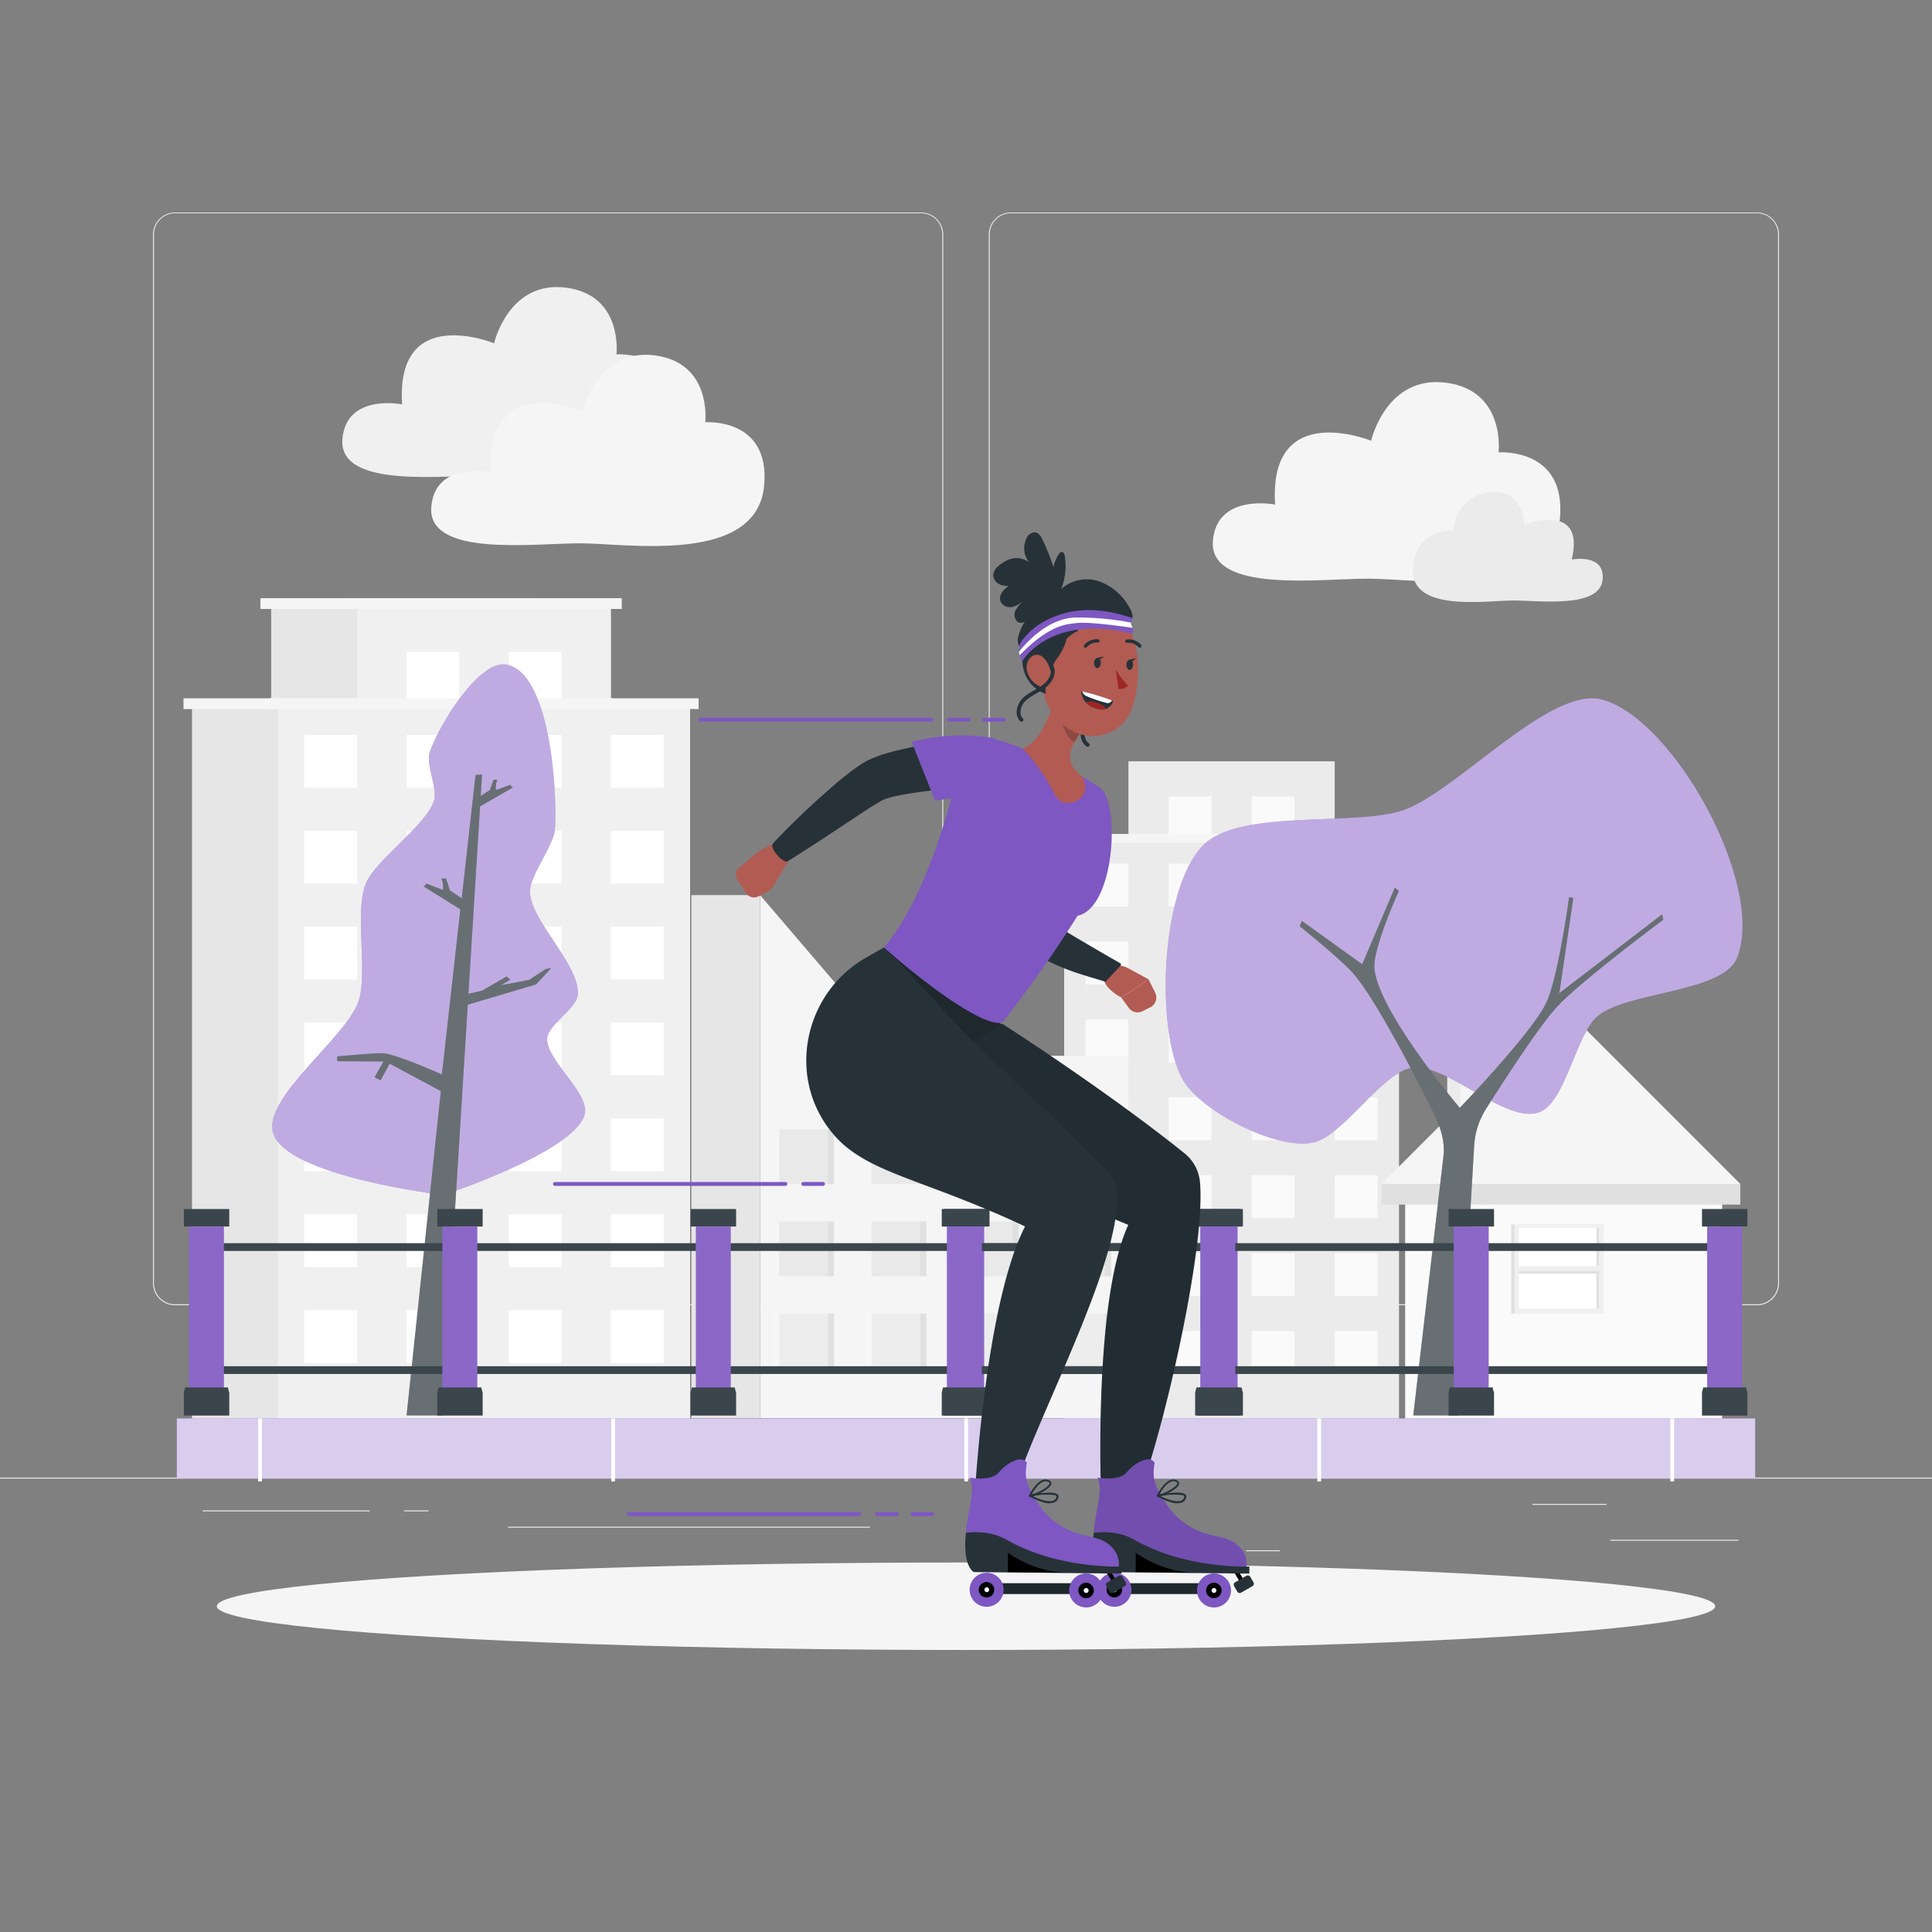 <svg xmlns="http://www.w3.org/2000/svg" viewBox="0 0 500 500"><rect x="0" y="0" width="500" height="500" fill="#808080" stroke="none"/><g id="freepik--background-complete--inject-465"><rect x="416.78" y="398.49" width="33.12" height="0.25" style="fill:#ebebeb"></rect><rect x="322.53" y="401.21" width="8.69" height="0.25" style="fill:#ebebeb"></rect><rect x="396.59" y="389.21" width="19.19" height="0.25" style="fill:#ebebeb"></rect><rect x="52.46" y="390.89" width="43.19" height="0.25" style="fill:#ebebeb"></rect><rect x="104.56" y="390.89" width="6.33" height="0.25" style="fill:#ebebeb"></rect><rect x="131.47" y="395.11" width="93.68" height="0.25" style="fill:#ebebeb"></rect><path d="M238.4,337.8H45.3a5.71,5.71,0,0,1-5.71-5.71V60.66A5.71,5.71,0,0,1,45.3,55H238.4a5.71,5.71,0,0,1,5.71,5.71V332.09A5.71,5.71,0,0,1,238.4,337.8ZM45.3,55.2a5.47,5.47,0,0,0-5.46,5.46V332.09a5.47,5.47,0,0,0,5.46,5.46H238.4a5.47,5.47,0,0,0,5.46-5.46V60.66a5.47,5.47,0,0,0-5.46-5.46Z" style="fill:#ebebeb"></path><path d="M454.7,337.8H261.6a5.71,5.71,0,0,1-5.71-5.71V60.66A5.71,5.71,0,0,1,261.6,55H454.7a5.71,5.71,0,0,1,5.71,5.71V332.09A5.71,5.71,0,0,1,454.7,337.8ZM261.6,55.2a5.47,5.47,0,0,0-5.46,5.46V332.09a5.47,5.47,0,0,0,5.46,5.46H454.7a5.47,5.47,0,0,0,5.46-5.46V60.66a5.47,5.47,0,0,0-5.46-5.46Z" style="fill:#ebebeb"></path><rect y="382.4" width="500" height="0.25" style="fill:#ebebeb"></rect><rect x="275.4" y="217.97" width="86.66" height="149.85" style="fill:#ebebeb"></rect><polygon points="345.42 197.03 345.42 217.97 338.58 217.97 298.87 217.97 292.04 217.97 292.04 197.03 345.42 197.03" style="fill:#ebebeb"></polygon><rect x="345.41" y="223.51" width="11.09" height="11.09" transform="translate(701.92 458.12) rotate(180)" style="fill:#fafafa"></rect><rect x="323.92" y="223.51" width="11.09" height="11.09" transform="translate(658.94 458.12) rotate(180)" style="fill:#fafafa"></rect><rect x="302.43" y="223.51" width="11.09" height="11.09" transform="translate(615.96 458.12) rotate(180)" style="fill:#fafafa"></rect><rect x="280.94" y="223.51" width="11.09" height="11.09" transform="translate(572.98 458.12) rotate(180)" style="fill:#fafafa"></rect><rect x="345.41" y="243.67" width="11.09" height="11.09" transform="translate(701.92 498.44) rotate(180)" style="fill:#fafafa"></rect><rect x="323.92" y="243.67" width="11.09" height="11.09" transform="translate(658.94 498.44) rotate(180)" style="fill:#fafafa"></rect><rect x="302.43" y="243.67" width="11.09" height="11.09" transform="translate(615.96 498.44) rotate(180)" style="fill:#fafafa"></rect><rect x="280.94" y="243.67" width="11.09" height="11.09" transform="translate(572.98 498.44) rotate(180)" style="fill:#fafafa"></rect><rect x="345.41" y="263.83" width="11.09" height="11.09" transform="translate(701.92 538.76) rotate(180)" style="fill:#fafafa"></rect><rect x="323.92" y="263.83" width="11.09" height="11.09" transform="translate(658.94 538.76) rotate(180)" style="fill:#fafafa"></rect><rect x="302.43" y="263.83" width="11.09" height="11.09" transform="translate(615.96 538.76) rotate(180)" style="fill:#fafafa"></rect><rect x="323.92" y="206.09" width="11.09" height="11.09" transform="translate(658.94 423.28) rotate(180)" style="fill:#fafafa"></rect><rect x="302.43" y="206.09" width="11.09" height="11.09" transform="translate(615.96 423.28) rotate(180)" style="fill:#fafafa"></rect><rect x="280.94" y="263.83" width="11.09" height="11.09" transform="translate(572.98 538.76) rotate(180)" style="fill:#fafafa"></rect><rect x="345.41" y="283.99" width="11.09" height="11.09" transform="translate(701.92 579.08) rotate(180)" style="fill:#fafafa"></rect><rect x="323.92" y="283.99" width="11.09" height="11.09" transform="translate(658.94 579.08) rotate(180)" style="fill:#fafafa"></rect><rect x="302.43" y="283.99" width="11.09" height="11.09" transform="translate(615.96 579.08) rotate(180)" style="fill:#fafafa"></rect><rect x="280.94" y="283.99" width="11.09" height="11.09" transform="translate(572.98 579.08) rotate(180)" style="fill:#fafafa"></rect><rect x="345.41" y="304.15" width="11.09" height="11.09" transform="translate(701.92 619.39) rotate(180)" style="fill:#fafafa"></rect><rect x="323.92" y="304.15" width="11.09" height="11.09" transform="translate(658.94 619.39) rotate(180)" style="fill:#fafafa"></rect><rect x="302.43" y="304.15" width="11.09" height="11.09" transform="translate(615.96 619.39) rotate(180)" style="fill:#fafafa"></rect><rect x="280.94" y="304.15" width="11.09" height="11.09" transform="translate(572.98 619.39) rotate(180)" style="fill:#fafafa"></rect><rect x="345.41" y="324.31" width="11.09" height="11.09" transform="translate(701.92 659.71) rotate(180)" style="fill:#fafafa"></rect><rect x="323.92" y="324.31" width="11.09" height="11.09" transform="translate(658.94 659.71) rotate(180)" style="fill:#fafafa"></rect><rect x="302.43" y="324.31" width="11.09" height="11.09" transform="translate(615.96 659.71) rotate(180)" style="fill:#fafafa"></rect><rect x="280.94" y="324.31" width="11.09" height="11.09" transform="translate(572.98 659.71) rotate(180)" style="fill:#fafafa"></rect><rect x="345.41" y="344.47" width="11.09" height="11.09" transform="translate(701.92 700.03) rotate(180)" style="fill:#fafafa"></rect><rect x="323.92" y="344.47" width="11.09" height="11.09" transform="translate(658.94 700.03) rotate(180)" style="fill:#fafafa"></rect><rect x="302.43" y="344.47" width="11.09" height="11.09" transform="translate(615.96 700.03) rotate(180)" style="fill:#fafafa"></rect><rect x="280.94" y="344.47" width="11.09" height="11.09" transform="translate(572.98 700.03) rotate(180)" style="fill:#fafafa"></rect><polyline points="273.61 218.08 273.61 215.82 363.85 215.82 363.85 218.08" style="fill:#f5f5f5"></polyline><rect x="49.69" y="183.37" width="106.67" height="184.44" style="fill:#e6e6e6"></rect><polygon points="135.88 157.59 135.88 183.37 127.47 183.37 78.59 183.37 70.18 183.37 70.18 157.59 135.88 157.59" style="fill:#e6e6e6"></polygon><rect x="47.49" y="180.72" width="111.07" height="2.79" style="fill:#f5f5f5"></rect><rect x="67.39" y="154.81" width="71.28" height="2.79" style="fill:#f5f5f5"></rect><rect x="71.93" y="183.37" width="106.67" height="184.44" style="fill:#f0f0f0"></rect><polygon points="158.12 157.59 158.12 183.37 149.71 183.37 100.83 183.37 92.42 183.37 92.42 157.59 158.12 157.59" style="fill:#f0f0f0"></polygon><rect x="158.12" y="190.2" width="13.66" height="13.66" transform="translate(329.89 394.05) rotate(180)" style="fill:#fff"></rect><rect x="131.67" y="190.2" width="13.66" height="13.66" transform="translate(276.99 394.05) rotate(180)" style="fill:#fff"></rect><rect x="105.21" y="190.2" width="13.66" height="13.66" transform="translate(224.08 394.05) rotate(180)" style="fill:#fff"></rect><rect x="78.76" y="190.2" width="13.66" height="13.66" transform="translate(171.18 394.05) rotate(180)" style="fill:#fff"></rect><rect x="158.12" y="215.01" width="13.66" height="13.66" transform="translate(329.89 443.68) rotate(180)" style="fill:#fff"></rect><rect x="131.67" y="215.01" width="13.66" height="13.66" transform="translate(276.99 443.68) rotate(180)" style="fill:#fff"></rect><rect x="105.21" y="215.01" width="13.66" height="13.66" transform="translate(224.08 443.68) rotate(180)" style="fill:#fff"></rect><rect x="78.76" y="215.01" width="13.66" height="13.66" transform="translate(171.18 443.68) rotate(180)" style="fill:#fff"></rect><rect x="158.12" y="239.82" width="13.66" height="13.66" transform="translate(329.89 493.3) rotate(180)" style="fill:#fff"></rect><rect x="131.67" y="239.82" width="13.66" height="13.66" transform="translate(276.99 493.3) rotate(180)" style="fill:#fff"></rect><rect x="105.21" y="239.82" width="13.66" height="13.66" transform="translate(224.08 493.3) rotate(180)" style="fill:#fff"></rect><rect x="131.67" y="168.75" width="13.66" height="13.66" transform="translate(276.99 351.16) rotate(180)" style="fill:#fff"></rect><rect x="105.21" y="168.75" width="13.66" height="13.66" transform="translate(224.08 351.16) rotate(180)" style="fill:#fff"></rect><rect x="78.76" y="239.82" width="13.66" height="13.66" transform="translate(171.18 493.3) rotate(180)" style="fill:#fff"></rect><rect x="158.12" y="264.64" width="13.66" height="13.66" transform="translate(329.89 542.93) rotate(180)" style="fill:#fff"></rect><rect x="131.67" y="264.64" width="13.66" height="13.66" transform="translate(276.99 542.93) rotate(180)" style="fill:#fff"></rect><rect x="105.21" y="264.64" width="13.66" height="13.66" transform="translate(224.08 542.93) rotate(180)" style="fill:#fff"></rect><rect x="78.76" y="264.64" width="13.66" height="13.66" transform="translate(171.18 542.93) rotate(180)" style="fill:#fff"></rect><rect x="158.12" y="289.45" width="13.66" height="13.66" transform="translate(329.89 592.56) rotate(180)" style="fill:#fff"></rect><rect x="131.67" y="289.45" width="13.66" height="13.66" transform="translate(276.99 592.56) rotate(180)" style="fill:#fff"></rect><rect x="105.21" y="289.45" width="13.66" height="13.66" transform="translate(224.08 592.56) rotate(180)" style="fill:#fff"></rect><rect x="78.76" y="289.45" width="13.66" height="13.66" transform="translate(171.18 592.56) rotate(180)" style="fill:#fff"></rect><rect x="158.12" y="314.26" width="13.66" height="13.66" transform="translate(329.89 642.18) rotate(180)" style="fill:#fff"></rect><rect x="131.67" y="314.26" width="13.66" height="13.66" transform="translate(276.99 642.18) rotate(180)" style="fill:#fff"></rect><rect x="105.21" y="314.26" width="13.66" height="13.66" transform="translate(224.08 642.18) rotate(180)" style="fill:#fff"></rect><rect x="78.76" y="314.26" width="13.66" height="13.66" transform="translate(171.18 642.18) rotate(180)" style="fill:#fff"></rect><rect x="158.12" y="339.08" width="13.66" height="13.66" transform="translate(329.89 691.81) rotate(180)" style="fill:#fff"></rect><rect x="131.67" y="339.08" width="13.66" height="13.66" transform="translate(276.99 691.81) rotate(180)" style="fill:#fff"></rect><rect x="105.21" y="339.08" width="13.66" height="13.66" transform="translate(224.08 691.81) rotate(180)" style="fill:#fff"></rect><rect x="78.76" y="339.08" width="13.66" height="13.66" transform="translate(171.18 691.81) rotate(180)" style="fill:#fff"></rect><rect x="69.73" y="180.72" width="111.07" height="2.79" style="fill:#f5f5f5"></rect><rect x="89.63" y="154.81" width="71.28" height="2.79" style="fill:#f5f5f5"></rect><polygon points="232.28 273.24 292 273.24 292 367.02 196.71 367.02 196.71 273.24 196.71 231.66 232.28 273.24" style="fill:#f5f5f5"></polygon><rect x="178.92" y="231.65" width="17.78" height="135.37" style="fill:#e6e6e6"></rect><rect x="273.37" y="292.25" width="14.18" height="14.18" style="fill:#e0e0e0"></rect><rect x="273.37" y="292.25" width="12.6" height="14.18" style="fill:#fff;isolation:isolate;opacity:0.3"></rect><rect x="273.37" y="316.11" width="14.18" height="14.18" style="fill:#e0e0e0"></rect><rect x="273.37" y="316.11" width="12.6" height="14.18" style="fill:#fff;isolation:isolate;opacity:0.3"></rect><rect x="273.37" y="339.97" width="14.18" height="14.18" style="fill:#e0e0e0"></rect><rect x="273.37" y="339.97" width="12.6" height="14.18" style="fill:#fff;isolation:isolate;opacity:0.3"></rect><rect x="271.79" y="339.97" width="14.18" height="14.18" style="fill:#fff;isolation:isolate;opacity:0.2"></rect><rect x="249.46" y="292.25" width="14.18" height="14.18" style="fill:#e0e0e0"></rect><rect x="249.46" y="292.25" width="12.6" height="14.18" style="fill:#fff;isolation:isolate;opacity:0.3"></rect><rect x="249.46" y="316.11" width="14.18" height="14.18" style="fill:#e0e0e0"></rect><rect x="249.46" y="316.11" width="12.6" height="14.18" style="fill:#fff;isolation:isolate;opacity:0.3"></rect><rect x="249.46" y="339.97" width="14.18" height="14.18" style="fill:#e0e0e0"></rect><rect x="249.46" y="339.97" width="12.6" height="14.18" style="fill:#fff;isolation:isolate;opacity:0.3"></rect><rect x="247.89" y="339.97" width="14.18" height="14.18" style="fill:#fff;isolation:isolate;opacity:0.2"></rect><rect x="225.56" y="292.25" width="14.18" height="14.18" style="fill:#e0e0e0"></rect><rect x="225.56" y="292.25" width="12.6" height="14.18" style="fill:#fff;isolation:isolate;opacity:0.3"></rect><rect x="225.56" y="316.11" width="14.18" height="14.18" style="fill:#e0e0e0"></rect><rect x="225.56" y="316.11" width="12.6" height="14.18" style="fill:#fff;isolation:isolate;opacity:0.3"></rect><rect x="225.56" y="339.97" width="14.18" height="14.18" style="fill:#e0e0e0"></rect><rect x="225.56" y="339.97" width="12.6" height="14.18" style="fill:#fff;isolation:isolate;opacity:0.3"></rect><rect x="223.98" y="339.97" width="14.18" height="14.18" style="fill:#fff;isolation:isolate;opacity:0.2"></rect><rect x="201.65" y="292.25" width="14.18" height="14.18" style="fill:#e0e0e0"></rect><rect x="201.65" y="292.25" width="12.6" height="14.18" style="fill:#fff;isolation:isolate;opacity:0.3"></rect><rect x="201.65" y="316.11" width="14.18" height="14.18" style="fill:#e0e0e0"></rect><rect x="201.65" y="316.11" width="12.6" height="14.18" style="fill:#fff;isolation:isolate;opacity:0.3"></rect><rect x="201.65" y="339.97" width="14.18" height="14.18" style="fill:#e0e0e0"></rect><rect x="201.65" y="339.97" width="12.6" height="14.18" style="fill:#fff;isolation:isolate;opacity:0.3"></rect><rect x="200.08" y="339.97" width="14.18" height="14.18" style="fill:#fff;isolation:isolate;opacity:0.2"></rect><rect x="374.54" y="272.38" width="12.1" height="22.46" transform="translate(761.18 567.22) rotate(180)" style="fill:#ebebeb"></rect><rect x="377.91" y="272.38" width="12.1" height="22.46" transform="translate(767.93 567.22) rotate(180)" style="fill:#f5f5f5"></rect><rect x="373.55" y="267.49" width="18.05" height="4.89" style="fill:#f5f5f5"></rect><rect x="373.55" y="267.49" width="2.78" height="4.89" style="fill:#ebebeb"></rect><rect x="363.66" y="306.4" width="82.04" height="60.89" transform="translate(809.35 673.69) rotate(180)" style="fill:#fafafa"></rect><polygon points="403.98 259.99 450.39 306.4 357.57 306.4 403.98 259.99" style="fill:#f5f5f5"></polygon><rect x="357.57" y="306.4" width="92.82" height="5.36" transform="translate(807.96 618.15) rotate(180)" style="fill:#e0e0e0"></rect><rect x="391.11" y="316.89" width="23.09" height="23.09" style="fill:#e0e0e0"></rect><rect x="391.96" y="316.89" width="23.09" height="23.09" style="fill:#f0f0f0"></rect><rect x="393.08" y="317.83" width="20.79" height="20.79" style="fill:#fff"></rect><rect x="413.14" y="317.83" width="0.73" height="20.79" style="fill:#e0e0e0"></rect><rect x="402.75" y="319.13" width="0.73" height="20.21" transform="translate(73.89 732.35) rotate(-90)" style="fill:#e0e0e0"></rect><rect x="392.69" y="327.64" width="21.19" height="1.23" style="fill:#f0f0f0"></rect><path d="M127.18,123c12.16,0,45.79,5.63,47.6-15,1.54-17.58-15.25-16.28-15.25-16.28s1.81-15.23-12.86-17.25c-15.06-2.08-18.8,14.37-18.8,14.37s-25.53-10.47-23.8,15.81c0,0-14.41-2.92-15.45,8.92C87.47,126.7,115.4,122.93,127.18,123Z" style="fill:#f0f0f0"></path><path d="M150.17,140.61c12.17,0,45.79,5.63,47.6-15.05,1.54-17.58-15.25-16.28-15.25-16.28S184.34,94.05,169.66,92c-15.06-2.08-18.8,14.37-18.8,14.37s-25.53-10.47-23.8,15.81c0,0-14.41-2.92-15.44,8.92C110.46,144.35,138.39,140.58,150.17,140.61Z" style="fill:#f5f5f5"></path><path d="M354.11,149.76c12.68,0,47.73,5.86,49.61-15.69,1.6-18.32-15.89-17-15.89-17s1.89-15.87-13.41-18c-15.69-2.17-19.58,15-19.58,15S328.23,103.19,330,130.58c0,0-15-3-16.1,9.29C312.73,153.65,341.83,149.72,354.11,149.76Z" style="fill:#f5f5f5"></path><path d="M391.58,155.41c-7,0-27,3.24-25.93-8.68.89-10.13,10.44-9.39,10.44-9.39s.49-8.77,9.15-9.94c8.89-1.2,9.39,8.29,9.39,8.29s15.78-6,12.13,9.11c0,0,8.6-1.68,8,5.14C414.1,157.56,398.38,155.39,391.58,155.41Z" style="fill:#ebebeb"></path></g><g id="freepik--Shadow--inject-465"><ellipse id="freepik--path--inject-465" cx="250" cy="415.69" rx="193.89" ry="11.32" style="fill:#f5f5f5"></ellipse></g><g id="freepik--Plants--inject-465"><path d="M365.2,276.37c9-1.62,24.63,14.84,33.29,11.42,6.66-2.63,9.37-20,14.85-24.73,7.5-6.5,32.54-6.09,36.2-15.15,7.54-18.7-16.47-62.14-35.08-66.89-13.35-3.41-37.36,23.66-51,28.55-12.63,4.54-42.66-.49-52.17,9.28-11,11.29-12.27,47.64-5.28,60.38,4.49,8.2,24.06,18.41,33.75,16.48C347.41,294.2,357.55,277.75,365.2,276.37Z" style="fill:#7E57C2"></path><path d="M365.2,276.37c9-1.62,24.63,14.84,33.29,11.42,6.66-2.63,9.37-20,14.85-24.73,7.5-6.5,32.54-6.09,36.2-15.15,7.54-18.7-16.47-62.14-35.08-66.89-13.35-3.41-37.36,23.66-51,28.55-12.63,4.54-42.66-.49-52.17,9.28-11,11.29-12.27,47.64-5.28,60.38,4.49,8.2,24.06,18.41,33.75,16.48C347.41,294.2,357.55,277.75,365.2,276.37Z" style="fill:#fff;opacity:0.5"></path><path d="M350.44,252.18c-3.16-3.75-14.07-12.47-14.07-12.47l.55-1.37,15.62,11.22L361,229.7l1,.92s-6.69,14.7-6.3,19.88c.83,11.22,22.09,36.21,22.09,36.21h0s18.48-19.2,22.29-27c3.16-6.43,6-27.51,6-27.51l1.09.18-3.62,24.66,26.59-20.39.31,1.37S409,254,403,260.5c-4.64,5-13.76,19.13-18.38,26.42a20,20,0,0,0-3.1,9.52l-4.11,69.86H365.75l7.82-67.17c.52-4.36-1.3-8.68-3.19-12.44C365.61,277.21,356.05,258.8,350.44,252.18Z" style="fill:#263238"></path><path d="M350.44,252.18c-3.16-3.75-14.07-12.47-14.07-12.47l.55-1.37,15.62,11.22L361,229.7l1,.92s-6.69,14.7-6.3,19.88c.83,11.22,22.09,36.21,22.09,36.21h0s18.48-19.2,22.29-27c3.16-6.43,6-27.51,6-27.51l1.09.18-3.62,24.66,26.59-20.39.31,1.37S409,254,403,260.5c-4.64,5-13.76,19.13-18.38,26.42a20,20,0,0,0-3.1,9.52l-4.11,69.86H365.75l7.82-67.17c.52-4.36-1.3-8.68-3.19-12.44C365.61,277.21,356.05,258.8,350.44,252.18Z" style="fill:#fff;opacity:0.3"></path><path d="M114.76,309.27s-40.82-4.79-44.08-16.08C68,284,89.63,268.56,92.8,259.07c2.45-7.34-1.07-23,1.81-30.23,2.55-6.4,15.62-15.11,17.71-21.64,1-3.09-2.16-9.4-1.13-12.48,2.35-7,12.72-23.88,19.74-22.74,11.08,1.79,13.31,31.06,12.71,42.43-.22,4.28-6.54,12.11-6.48,16.37.1,7.62,13.28,19.24,12.34,26.9-.39,3.21-7.5,7.61-7.88,10.82-.67,5.8,11.6,14.64,9.6,20.25C147.76,298.48,114.76,309.27,114.76,309.27Z" style="fill:#7E57C2"></path><path d="M114.76,309.27s-40.82-4.79-44.08-16.08C68,284,89.63,268.56,92.8,259.07c2.45-7.34-1.07-23,1.81-30.23,2.55-6.4,15.62-15.11,17.71-21.64,1-3.09-2.16-9.4-1.13-12.48,2.35-7,12.72-23.88,19.74-22.74,11.08,1.79,13.31,31.06,12.71,42.43-.22,4.28-6.54,12.11-6.48,16.37.1,7.62,13.28,19.24,12.34,26.9-.39,3.21-7.5,7.61-7.88,10.82-.67,5.8,11.6,14.64,9.6,20.25C147.76,298.48,114.76,309.27,114.76,309.27Z" style="fill:#fff;opacity:0.5"></path><path d="M142.64,250.53l-1.41.27-4.31,2.81L129.6,255l2.46-1.47-.95-.81-6.36,3.67-3.53.81.58-9.26.08-1.31,2.36-37.95,8.59-4.94c-.44,0-.54-.22-.67-.64-1.31.5-2.53.87-3.84,1.37a5,5,0,0,1,.41-2.62c-.4,0-.61-.08-1-.06-.3.85-.63,1.82-.93,2.66L124.4,206l.35-5.52-1.68.1L119.5,232.5l-3.09-2.1c-.31-1-.65-2.09-1-3.06-.45,0-.71.07-1.16,0a5.61,5.61,0,0,1,.37,3c-1.47-.62-2.85-1.09-4.32-1.71-.17.48-.29.73-.79.7q4.82,3,9.64,6l-4.78,42.75s-12.35-5.51-15.48-5.51c-2.59,0-11.62.83-11.62.83l0,1.23,12,.07-2.32,4.08,1.54.81,2.35-4.33,13.26,7.12-8.88,83.93h9.22L121.05,260l17.68-5.24Z" style="fill:#263238"></path><path d="M142.64,250.53l-1.41.27-4.31,2.81L129.6,255l2.46-1.47-.95-.81-6.36,3.67-3.53.81.58-9.26.08-1.31,2.36-37.95,8.59-4.94c-.44,0-.54-.22-.67-.64-1.31.5-2.53.87-3.84,1.37a5,5,0,0,1,.41-2.62c-.4,0-.61-.08-1-.06-.3.85-.63,1.82-.93,2.66L124.4,206l.35-5.52-1.68.1L119.5,232.5l-3.09-2.1c-.31-1-.65-2.09-1-3.06-.45,0-.71.07-1.16,0a5.61,5.61,0,0,1,.37,3c-1.47-.62-2.85-1.09-4.32-1.71-.17.48-.29.73-.79.7q4.82,3,9.64,6l-4.78,42.75s-12.35-5.51-15.48-5.51c-2.59,0-11.62.83-11.62.83l0,1.23,12,.07-2.32,4.08,1.54.81,2.35-4.33,13.26,7.12-8.88,83.93h9.22L121.05,260l17.68-5.24Z" style="fill:#fff;opacity:0.3"></path></g><g id="freepik--Sidewalk--inject-465"><rect x="45.76" y="367.09" width="408.48" height="15.56" style="fill:#7E57C2"></rect><g style="opacity:0.7"><rect x="45.76" y="367.09" width="408.48" height="15.56" style="fill:#fff"></rect></g><rect x="66.82" y="367.09" width="0.97" height="16.31" style="fill:#fff"></rect><rect x="158.19" y="367.09" width="0.97" height="16.31" style="fill:#fff"></rect><rect x="249.56" y="367.09" width="0.97" height="16.31" style="fill:#fff"></rect><rect x="340.92" y="367.09" width="0.97" height="16.31" style="fill:#fff"></rect><rect x="432.29" y="367.09" width="0.97" height="16.31" style="fill:#fff"></rect><rect x="53.03" y="321.74" width="263.29" height="2" style="fill:#263238"></rect><rect x="53.03" y="321.74" width="263.29" height="2" style="fill:#fff;opacity:0.1"></rect><rect x="53.03" y="353.58" width="263.29" height="2" style="fill:#263238"></rect><rect x="53.03" y="353.58" width="263.29" height="2" style="fill:#fff;opacity:0.1"></rect><rect x="309.91" y="312.9" width="11.75" height="4.52" style="fill:#263238"></rect><rect x="311.24" y="317.42" width="9.04" height="45.19" style="fill:#7E57C2"></rect><rect x="309.91" y="360.39" width="11.75" height="5.95" style="fill:#263238"></rect><polygon points="321.64 360.43 309.9 360.43 310.24 359.06 321.3 359.06 321.64 360.43" style="fill:#263238"></polygon><polygon points="321.66 317.42 321.66 312.9 309.91 312.9 309.91 317.42 311.25 317.42 311.25 359.06 310.24 359.06 309.9 360.43 309.91 360.43 309.91 366.34 321.66 366.34 321.66 360.39 321.63 360.39 321.3 359.06 320.28 359.06 320.28 317.42 321.66 317.42" style="fill:#fff;opacity:0.1"></polygon><rect x="244.33" y="312.9" width="11.75" height="4.52" style="fill:#263238"></rect><rect x="245.66" y="317.42" width="9.04" height="45.19" style="fill:#7E57C2"></rect><rect x="244.33" y="360.39" width="11.75" height="5.95" style="fill:#263238"></rect><polygon points="256.05 360.43 244.32 360.43 244.65 359.06 255.72 359.06 256.05 360.43" style="fill:#263238"></polygon><polygon points="256.08 317.42 256.08 312.9 244.33 312.9 244.33 317.42 245.66 317.42 245.66 359.06 244.65 359.06 244.32 360.43 244.33 360.43 244.33 366.34 256.08 366.34 256.08 360.39 256.04 360.39 255.72 359.06 254.7 359.06 254.7 317.42 256.08 317.42" style="fill:#fff;opacity:0.1"></polygon><rect x="178.75" y="312.9" width="11.75" height="4.52" style="fill:#263238"></rect><rect x="180.08" y="317.42" width="9.04" height="45.19" style="fill:#7E57C2"></rect><rect x="178.75" y="360.39" width="11.75" height="5.95" style="fill:#263238"></rect><polygon points="190.47 360.43 178.73 360.43 179.07 359.06 190.13 359.06 190.47 360.43" style="fill:#263238"></polygon><polygon points="190.5 317.42 190.5 312.9 178.75 312.9 178.75 317.42 180.08 317.42 180.08 359.06 179.07 359.06 178.73 360.43 178.75 360.43 178.75 366.34 190.5 366.34 190.5 360.39 190.46 360.39 190.13 359.06 189.11 359.06 189.11 317.42 190.5 317.42" style="fill:#fff;opacity:0.1"></polygon><rect x="113.16" y="312.9" width="11.75" height="4.52" style="fill:#263238"></rect><rect x="114.49" y="317.42" width="9.04" height="45.19" style="fill:#7E57C2"></rect><rect x="113.16" y="360.39" width="11.75" height="5.95" style="fill:#263238"></rect><polygon points="124.89 360.43 113.15 360.43 113.49 359.06 124.55 359.06 124.89 360.43" style="fill:#263238"></polygon><polygon points="124.91 317.42 124.91 312.9 113.16 312.9 113.16 317.42 114.49 317.42 114.49 359.06 113.49 359.06 113.15 360.43 113.16 360.43 113.16 366.34 124.91 366.34 124.91 360.39 124.88 360.39 124.55 359.06 123.53 359.06 123.53 317.42 124.91 317.42" style="fill:#fff;opacity:0.1"></polygon><rect x="47.58" y="312.9" width="11.75" height="4.52" style="fill:#263238"></rect><rect x="48.91" y="317.42" width="9.04" height="45.19" style="fill:#7E57C2"></rect><rect x="47.58" y="360.39" width="11.75" height="5.95" style="fill:#263238"></rect><polygon points="59.3 360.43 47.56 360.43 47.9 359.06 58.97 359.06 59.3 360.43" style="fill:#263238"></polygon><polygon points="59.33 317.42 59.33 312.9 47.58 312.9 47.58 317.42 48.91 317.42 48.91 359.06 47.9 359.06 47.56 360.43 47.58 360.43 47.58 366.34 59.33 366.34 59.33 360.39 59.29 360.39 58.97 359.06 57.95 359.06 57.95 317.42 59.33 317.42" style="fill:#fff;opacity:0.1"></polygon><rect x="249.18" y="321.74" width="200.72" height="2" style="fill:#263238"></rect><rect x="249.18" y="321.74" width="200.72" height="2" style="fill:#fff;opacity:0.1"></rect><rect x="249.18" y="353.58" width="198.69" height="2" style="fill:#263238"></rect><rect x="249.18" y="353.58" width="198.69" height="2" style="fill:#fff;opacity:0.1"></rect><rect x="440.48" y="312.9" width="11.75" height="4.52" style="fill:#263238"></rect><rect x="441.81" y="317.42" width="9.04" height="45.19" style="fill:#7E57C2"></rect><rect x="440.48" y="360.39" width="11.75" height="5.95" style="fill:#263238"></rect><polygon points="452.2 360.43 440.47 360.43 440.8 359.06 451.87 359.06 452.2 360.43" style="fill:#263238"></polygon><polygon points="452.23 317.42 452.23 312.9 440.48 312.9 440.48 317.42 441.81 317.42 441.81 359.06 440.8 359.06 440.47 360.43 440.48 360.43 440.48 366.34 452.23 366.34 452.23 360.39 452.19 360.39 451.87 359.06 450.85 359.06 450.85 317.42 452.23 317.42" style="fill:#fff;opacity:0.1"></polygon><rect x="374.9" y="312.9" width="11.75" height="4.52" style="fill:#263238"></rect><rect x="376.23" y="317.42" width="9.04" height="45.19" style="fill:#7E57C2"></rect><rect x="374.9" y="360.39" width="11.75" height="5.95" style="fill:#263238"></rect><polygon points="386.62 360.43 374.88 360.43 375.22 359.06 386.28 359.06 386.62 360.43" style="fill:#263238"></polygon><polygon points="386.64 317.42 386.64 312.9 374.89 312.9 374.89 317.42 376.23 317.42 376.23 359.06 375.22 359.06 374.88 360.43 374.89 360.43 374.89 366.34 386.64 366.34 386.64 360.39 386.61 360.39 386.28 359.06 385.26 359.06 385.26 317.42 386.64 317.42" style="fill:#fff;opacity:0.1"></polygon><rect x="309.31" y="312.9" width="11.75" height="4.52" style="fill:#263238"></rect><rect x="310.64" y="317.42" width="9.04" height="45.19" style="fill:#7E57C2"></rect><rect x="309.31" y="360.39" width="11.75" height="5.95" style="fill:#263238"></rect><polygon points="321.04 360.43 309.3 360.43 309.63 359.06 320.7 359.06 321.04 360.43" style="fill:#263238"></polygon><polygon points="321.06 317.42 321.06 312.9 309.31 312.9 309.31 317.42 310.64 317.42 310.64 359.06 309.63 359.06 309.3 360.43 309.31 360.43 309.31 366.34 321.06 366.34 321.06 360.39 321.02 360.39 320.7 359.06 319.68 359.06 319.68 317.42 321.06 317.42" style="fill:#fff;opacity:0.1"></polygon><rect x="243.73" y="312.9" width="11.75" height="4.52" style="fill:#263238"></rect><rect x="245.06" y="317.42" width="9.04" height="45.19" style="fill:#7E57C2"></rect><rect x="243.73" y="360.39" width="11.75" height="5.95" style="fill:#263238"></rect><polygon points="255.45 360.43 243.71 360.43 244.05 359.06 255.11 359.06 255.45 360.43" style="fill:#263238"></polygon><polygon points="255.48 317.42 255.48 312.9 243.73 312.9 243.73 317.42 245.06 317.42 245.06 359.06 244.05 359.06 243.71 360.43 243.73 360.43 243.73 366.34 255.48 366.34 255.48 360.39 255.44 360.39 255.11 359.06 254.09 359.06 254.09 317.42 255.48 317.42" style="fill:#fff;opacity:0.1"></polygon></g><g id="freepik--Character--inject-465"><g id="freepik--freepik--character-3--inject-67--inject-465"><path d="M256.43,263.15l15.29,10.76s-20.68,18.24-22,17.95c-.65-.15-12.89-2.15-23.67-7.36-13.79-6.66-15.41-25.68-3.11-34.78l6.11-4.52Z" style="fill:#263238"></path><g style="isolation:isolate;opacity:0.2"><path d="M257.65,263.92l14.07,10s-20.68,18.24-22,17.95c-.65-.15-12.89-2.15-23.67-7.36-13.79-6.66-15.41-25.68-3.11-34.78l6.11-4.52Z"></path></g><path d="M259.36,264.94s26.59,17,47.11,33.47a10.81,10.81,0,0,1,4.07,7.4c1.79,19.55-12.8,78.35-17.65,84.61l-7.84-.77S282.62,337.53,292,317c-74.26-30.71-53.12-39.25-53.12-39.25Z" style="fill:#263238"></path><g style="opacity:0.1"><path d="M259.36,264.94s26.59,17,47.11,33.47a10.81,10.81,0,0,1,4.07,7.4c1.79,19.55-12.8,78.35-17.65,84.61l-7.84-.77S282.62,337.53,292,317c-74.26-30.71-53.12-39.25-53.12-39.25Z"></path></g></g><path d="M228.76,245.2s6.43,6.25,18.44,19.52c10,11,23.24,21.52,38.83,37.81,13,8.92-19.41,66.28-23.75,84.27h-10s2.7-49.29,13-69.4c-24.35-11.43-37.87-13.3-46.87-21.09a25.23,25.23,0,0,1-2.76-2.8c-12.28-14.42-7.76-36.61,8.77-45.85Z" style="fill:#263238"></path><path d="M292,250.59l5.27,2.86-7.07,4.69s-6.29-3-4.35-7.37l1-.44A5.92,5.92,0,0,1,292,250.59Z" style="fill:#b25b52"></path><path d="M297.67,260.7l-2,1a2.81,2.81,0,0,1-3.54-.86l-1.95-2.68,7.07-4.69L299,257A2.82,2.82,0,0,1,297.67,260.7Z" style="fill:#b25b52"></path><path d="M277.82,205.92l-.59.37-.51.34-1,.66c-.63.46-1.22.92-1.82,1.38-1.16,1-2.31,1.92-3.39,2.93a58,58,0,0,0-11.07,14c-.7,1.34-1.43,2.65-2,4l-.45,1-.23.51-.08.28,0,.19-.11.43a7.19,7.19,0,0,0-.36,3.38,8.09,8.09,0,0,0,.76,2.46,11.46,11.46,0,0,0,2,2.87,19.94,19.94,0,0,0,2,1.82,35.75,35.75,0,0,0,3.8,2.69,74.32,74.32,0,0,0,7.63,4.06c5.07,2.34,8.39,3.15,13.73,4.79l3.95-4.26v-.44c-4.64-2.64-17.94-10.37-19.89-11.9a28.59,28.59,0,0,1-2.65-2.27,11.62,11.62,0,0,1-.93-1.05c-.22-.3-.36-.59-.27-.5a1.48,1.48,0,0,1,.17.54,3.08,3.08,0,0,1-.14,1.38l-.05.18h0l0,0,.1-.2.22-.4.44-.8c.55-1.09,1.28-2.08,1.9-3.14a62.65,62.65,0,0,1,4.44-5.83,67.67,67.67,0,0,1,5.17-5.27c.9-.84,1.83-1.63,2.79-2.4.47-.38.94-.76,1.42-1.11l.7-.52.59-.42.34-.25a5.74,5.74,0,0,0-6.42-9.51Z" style="fill:#263238"></path><path d="M278.87,237A324,324,0,0,1,259.5,264.5c-3.56,1.74-17.07-7.21-30.74-19.3,6.84-7.95,14-23.18,19.4-46.43a9.32,9.32,0,0,1,11.19-6.94c.32.08.64.17.95.28,1.4.48,2.86,1,4.33,1.63a118.89,118.89,0,0,1,15.18,7.07c1.57.91,3.17,1.91,4.7,2.9C290,207.25,288.65,234.94,278.87,237Z" style="fill:#7E57C2"></path><path d="M264.68,193.75a51.17,51.17,0,0,1,8.25,11.78c2.44,4.83,9.82,1.25,7.51-3.65a8.36,8.36,0,0,0-.58-1.06c-4.38-3.47-3.16-7-.85-10.18.23-.33.48-.65.74-1l-5.64-12.32a51.16,51.16,0,0,1-3.24,9.27C269.28,190,267.2,192.87,264.68,193.75Z" style="fill:#b25b52"></path><path d="M276.39,182.36l3.32,7.27a17,17,0,0,0-1.72,2.49c-1.94-1.28-3.74-4.89-2.93-7.2A8.22,8.22,0,0,1,276.39,182.36Z" style="isolation:isolate;opacity:0.2"></path><path d="M290.86,166.56a13.13,13.13,0,0,0-3.5,2.52,4.47,4.47,0,0,0-1.19,4c.33,1.25,1.35,2.21,1.76,3.43.68,2.07-.58,4.3-2.14,5.82s-3.49,2.72-4.69,4.54-1.39,4.63.39,5.9" style="fill:none;stroke:#263238;stroke-linecap:round;stroke-linejoin:round"></path><path d="M269.52,168.31c0,9-.18,12.82,4,17.69,6.28,7.33,17.13,5.32,19.76-3.5,2.37-8,2-21.34-6.44-25.43S269.52,159.31,269.52,168.31Z" style="fill:#b25b52"></path><path d="M288.05,181.4a44.48,44.48,0,0,0-8.25-2.51c.27,2,1.26,3.85,4.42,4.61a3,3,0,0,0,3.76-1.84A2.5,2.5,0,0,0,288.05,181.4Z" style="fill:#263238"></path><path d="M283.12,181.66a6,6,0,0,1,3.23,1.74,3.54,3.54,0,0,1-2.11.08,5.85,5.85,0,0,1-3.22-1.74A3.42,3.42,0,0,1,283.12,181.66Z" style="fill:#9d2724"></path><path d="M287.78,181.28a1.3,1.3,0,0,1-1.19.69,34.64,34.64,0,0,1-5.35-1.79,1.8,1.8,0,0,1-1.16-1.25A53,53,0,0,1,287.78,181.28Z" style="fill:#fff"></path><path d="M276.34,163.26c-.36,6.79-6.66,10.91-6.66,10.91s-6-6.42-1.75-10.83C275.49,159.89,276.34,163.26,276.34,163.26Z" style="fill:#263238"></path><path d="M283.13,171.54c0,.73.32,1.32.79,1.37s.89-.54.95-1.27-.33-1.32-.79-1.37S283.17,170.81,283.13,171.54Z" style="fill:#263238"></path><path d="M291.51,172c0,.73.32,1.33.79,1.37s.9-.54.94-1.27-.31-1.32-.79-1.37S291.55,171.27,291.51,172Z" style="fill:#263238"></path><path d="M292.24,170.76l1.79-.42S293,171.67,292.24,170.76Z" style="fill:#263238"></path><path d="M288.75,173.18a19.69,19.69,0,0,0,3.23,4.26,3.14,3.14,0,0,1-2.51.85Z" style="fill:#9d2724"></path><path d="M292.35,160.9a1.78,1.78,0,0,0,.72-1.66,4.55,4.55,0,0,0-.64-1.77,14.76,14.76,0,0,0-7.78-6.95,9.91,9.91,0,0,0-10,1.91,16.34,16.34,0,0,0,.93-8.44c-.06-.52-.31-1.18-.83-1.15a1.05,1.05,0,0,0-.71.55,9.43,9.43,0,0,0-1.39,3.32,66.19,66.19,0,0,0-2.8-6.94c-.38-.85-.91-1.78-1.82-2a2.43,2.43,0,0,0-2.37,1.56,5.79,5.79,0,0,0,.67,6.19,5.41,5.41,0,0,0-4.23-1,7.94,7.94,0,0,0-3.45,1.76,3.76,3.76,0,0,0-1.6,2.5,2.86,2.86,0,0,0,2,2.6,8.46,8.46,0,0,0,3.51.23c-1.48-.67-3.8,1.63-3.76,3.25a2.31,2.31,0,0,0,.51,1.4,3,3,0,0,0,3.25.66,8.91,8.91,0,0,0,2.87-2,11.73,11.73,0,0,0-2.59,3,2.53,2.53,0,0,0,.37,2.89,1.55,1.55,0,0,0,2.49-.64,14.21,14.21,0,0,0-2.09,4.26,3.82,3.82,0,0,0-.14,2.06,1.64,1.64,0,0,0,1.5,1.25,10.35,10.35,0,0,0,.6,7.35,8.77,8.77,0,0,0,5.07,4.47c-.51-3.82,2-7.08,3.4-10.66C279.17,156.29,292.36,162.41,292.35,160.9Z" style="fill:#263238"></path><path d="M266,174.34a5.8,5.8,0,0,0,3.31,3.36c2,.67,3.08-1.46,2.65-3.71-.39-2-1.87-4.82-3.89-4.51S265.16,172.32,266,174.34Z" style="fill:#b25b52"></path><path d="M278.46,163c-1.19.41-4.41,3.16-5.4,3.93a3.87,3.87,0,0,0-1.65,3.23c.09,1.11.81,2.09,1,3.2.26,1.88-1.17,3.59-2.74,4.65s-3.41,1.78-4.73,3.14-1.91,3.75-.59,5.11" style="fill:none;stroke:#263238;stroke-linecap:round;stroke-linejoin:round"></path><path d="M293,164c-21.45-5.36-28.59,7.36-28.4,7.1a4.92,4.92,0,0,1-.66-1.47,6,6,0,0,1-.18-.92,3.85,3.85,0,0,1,.54-2.71,19.54,19.54,0,0,1,4.26-4.16c7.4-4.86,15.68-4.92,24.56-1.85a3.54,3.54,0,0,0-.36,1.19,1.12,1.12,0,0,0,.1.66,2.94,2.94,0,0,1,.28.69A1.58,1.58,0,0,1,293,164Z" style="fill:#7E57C2"></path><path d="M293.09,162.48c-3.33-.48-11.61-1.62-14.62-1.22-2.36.3-6.86.36-14.58,8.32a6,6,0,0,1-.18-.92c1.62-2,7.36-8.74,14.76-8.85a72.79,72.79,0,0,1,14.24,1.32,1.12,1.12,0,0,0,.1.66A2.94,2.94,0,0,1,293.09,162.48Z" style="fill:#fff"></path><path d="M284.45,166.19a.42.42,0,0,1-.31.11,3.43,3.43,0,0,0-2.88,1.17.43.43,0,0,1-.6.09.44.44,0,0,1-.09-.61,4.27,4.27,0,0,1,3.61-1.51.43.43,0,0,1,.38.47v0A.43.43,0,0,1,284.45,166.19Z" style="fill:#263238"></path><path d="M295,167.6a.42.42,0,0,0,.43-.42.47.47,0,0,0-.12-.3,4.28,4.28,0,0,0-3.67-1.39.44.44,0,1,0,0,.88l.11,0a3.36,3.36,0,0,1,2.89,1.12A.48.48,0,0,0,295,167.6Z" style="fill:#263238"></path><path d="M283.86,170.3l1.79-.42S284.66,171.21,283.86,170.3Z" style="fill:#263238"></path><path d="M204,223l-4.43,7.2L193.16,223s4.38-4.38,9-5.12l1.16.61C204.54,220.2,204.79,221.06,204,223Z" style="fill:#b25b52"></path><path d="M193.12,231.17l-2.26-3.48a2.4,2.4,0,0,1,.5-3.21l1.88-1.47,6.36,7.21L196.24,232A2.44,2.44,0,0,1,193.12,231.17Z" style="fill:#b25b52"></path><path d="M253.16,190.65c-5.38.31-6.56.94-11.88,1.76-2.68.41-5.31.9-8,1.56-1.39.3-2.72.65-4.13,1.07a30.11,30.11,0,0,0-4.49,1.72,20.56,20.56,0,0,0-2.31,1.36c-.59.42-1.23.85-1.8,1.27-1.12.85-2.16,1.7-3.2,2.55-2.07,1.69-4,3.49-6,5.22-3.89,3.56-7.64,7.22-11.26,11.07-1.14,1.22,2.63,5.35,3.79,4.64h0c4.43-2.75,8.8-5.6,13.09-8.46l6.42-4.25c1.06-.69,2.12-1.37,3.15-2l1.49-.89a10.57,10.57,0,0,1,1.1-.51A25.43,25.43,0,0,1,232,206c1.11-.23,2.29-.45,3.48-.65,2.41-.38,4.89-.69,7.4-1,5-.56,6.11-1.12,11.1-1.59l.07,0a6.06,6.06,0,0,0-.93-12.07Z" style="fill:#263238"></path><path d="M255.76,190.8A51.29,51.29,0,0,0,235.93,192L242,207.23l14.35-2.31a7.72,7.72,0,0,0,5.41-5.69,7.46,7.46,0,0,0-.12-3.49A7,7,0,0,0,255.76,190.8Z" style="fill:#7E57C2"></path><path d="M283.32,399.68s.78.35.78.37c12.07,4.68,24.33,6.18,37.26,5.94l1.19,0c.75-4.73-3.17-7.08-5.07-7.69s-3.89-.92-5.79-1.53a18.84,18.84,0,0,1-10.25-8.17c-2.29-3.83-3.43-5.58-2.62-10a1.8,1.8,0,0,0-1.47-.91,4.09,4.09,0,0,0-1.75.35,10.3,10.3,0,0,0-4,3c-1.54,1.85-5.16,1.76-7.53,1.36a12.13,12.13,0,0,1,.5,2.11C285,387.89,282.1,396.67,283.32,399.68Z" style="fill:#7E57C2"></path><g style="opacity:0.1"><path d="M283.32,399.68s.78.35.78.37c12.07,4.68,24.33,6.18,37.26,5.94l1.19,0c.75-4.73-3.17-7.08-5.07-7.69s-3.89-.92-5.79-1.53a18.84,18.84,0,0,1-10.25-8.17c-2.29-3.83-3.43-5.58-2.62-10a1.8,1.8,0,0,0-1.47-.91,4.09,4.09,0,0,0-1.75.35,10.3,10.3,0,0,0-4,3c-1.54,1.85-5.16,1.76-7.53,1.36a12.13,12.13,0,0,1,.5,2.11C285,387.89,282.1,396.67,283.32,399.68Z"></path></g><path d="M303.12,388.81a4.39,4.39,0,0,0,2.84,0,1.71,1.71,0,0,0,1-1.15.83.83,0,0,0-.13-.83c-1-1.19-6.53-.08-7.17.05a.25.25,0,0,0-.18.21.26.26,0,0,0,.13.25A18,18,0,0,0,303.12,388.81Zm2.76-1.93a1.05,1.05,0,0,1,.52.25.39.39,0,0,1,.05.35,1.27,1.27,0,0,1-.73.86c-1.33.59-4-.47-5.35-1.13a16.47,16.47,0,0,1,5.51-.29Z" style="fill:#263238"></path><path d="M299.56,387.38h.09c1.64-.27,5.36-2.07,5.51-3.41,0-.29-.1-.68-.73-.93-2.6-1.06-4.93,3.77-5.07,4a.28.28,0,0,0,0,.25A.34.34,0,0,0,299.56,387.38Zm4.53-4,.18.08c.45.17.44.35.42.42-.08.86-2.81,2.42-4.63,2.88.62-1.1,2.31-3.8,4-3.38Z" style="fill:#263238"></path><polygon points="319.33 406.75 321.55 410.5 322.49 409.93 320.53 406.69 319.33 406.75" style="fill:#263238"></polygon><polygon points="319.33 406.75 321.55 410.5 322.49 409.93 320.53 406.69 319.33 406.75"></polygon><rect x="319.47" y="408.45" width="4.83" height="3.09" rx="0.67" transform="translate(-161.87 215.87) rotate(-30)" style="fill:#263238"></rect><path d="M283.06,396.65s-1.14,8,2,10.2l38.27.4v-1.84s-16.29.78-29.77-6.92C289.92,396.42,286.4,396.38,283.06,396.65Z" style="fill:#263238"></path><path d="M293.92,406.85v-5s7.1,5.3,15.87,5.19Z"></path><rect x="287.35" y="409.74" width="26.83" height="2.79" style="fill:#263238"></rect><rect x="287.35" y="409.74" width="26.83" height="2.79" style="opacity:0.2"></rect><path d="M292.81,411.43a4.4,4.4,0,1,1-4.39-4.4A4.39,4.39,0,0,1,292.81,411.43Z" style="fill:#7E57C2"></path><path d="M290.39,411.43a2,2,0,1,1-2-2A2,2,0,0,1,290.39,411.43Z"></path><path d="M318.58,411.61a4.4,4.4,0,1,1-4.4-4.4A4.4,4.4,0,0,1,318.58,411.61Z" style="fill:#7E57C2"></path><path d="M316.15,411.61a2,2,0,1,1-2-2A2,2,0,0,1,316.15,411.61Z"></path><path d="M289,411.43a.63.63,0,1,1-.62-.63A.62.62,0,0,1,289,411.43Z" style="fill:#fff"></path><path d="M314.8,411.61a.62.62,0,0,1-.62.62.62.62,0,1,1,0-1.24A.62.62,0,0,1,314.8,411.61Z" style="fill:#fff"></path><path d="M250.24,399.68s.78.35.79.37c12.07,4.68,24.32,6.18,37.25,5.94l1.2,0c.74-4.73-3.18-7.08-5.08-7.69s-3.89-.92-5.79-1.53a18.84,18.84,0,0,1-10.25-8.17c-2.28-3.83-3.43-5.58-2.62-10a1.77,1.77,0,0,0-1.46-.91,4.06,4.06,0,0,0-1.75.35,10.26,10.26,0,0,0-4,3c-1.53,1.85-5.16,1.76-7.53,1.36a11.29,11.29,0,0,1,.5,2.11C252,387.89,249,396.67,250.24,399.68Z" style="fill:#7E57C2"></path><path d="M270.05,388.81a4.36,4.36,0,0,0,2.83,0,1.68,1.68,0,0,0,1-1.15.81.81,0,0,0-.12-.83c-1-1.19-6.54-.08-7.17.05a.25.25,0,0,0-.06.46A18.38,18.38,0,0,0,270.05,388.81Zm2.75-1.93a1,1,0,0,1,.52.25.37.37,0,0,1,.06.35,1.28,1.28,0,0,1-.74.86c-1.33.59-4-.47-5.35-1.13a16.52,16.52,0,0,1,5.52-.29Z" style="fill:#263238"></path><path d="M266.48,387.38h.1c1.63-.27,5.36-2.07,5.51-3.41,0-.29-.1-.68-.74-.93-2.6-1.06-4.93,3.77-5.06,4a.28.28,0,0,0,0,.25A.39.39,0,0,0,266.48,387.38Zm4.53-4,.19.08c.45.17.43.35.41.42-.08.86-2.8,2.42-4.62,2.88.61-1.1,2.3-3.8,4-3.38Z" style="fill:#263238"></path><polygon points="286.26 406.75 288.47 410.5 289.41 409.93 287.46 406.69 286.26 406.75" style="fill:#263238"></polygon><polygon points="286.26 406.75 288.47 410.5 289.41 409.93 287.46 406.69 286.26 406.75"></polygon><rect x="286.4" y="408.45" width="4.83" height="3.09" rx="0.67" transform="translate(-166.3 199.34) rotate(-30)" style="fill:#263238"></rect><path d="M250,396.65s-1.13,8,2,10.2l38.26.4v-1.84s-16.29.78-29.76-6.92C256.84,396.42,253.33,396.38,250,396.65Z" style="fill:#263238"></path><path d="M260.84,406.85v-5s7.11,5.3,15.87,5.19Z"></path><rect x="254.28" y="409.74" width="26.83" height="2.79" style="fill:#263238"></rect><rect x="254.28" y="409.74" width="26.83" height="2.79" style="opacity:0.2"></rect><path d="M259.74,411.43a4.4,4.4,0,1,1-4.4-4.4A4.39,4.39,0,0,1,259.74,411.43Z" style="fill:#7E57C2"></path><path d="M257.31,411.43a2,2,0,1,1-2-2A2,2,0,0,1,257.31,411.43Z"></path><path d="M285.5,411.61a4.4,4.4,0,1,1-4.39-4.4A4.39,4.39,0,0,1,285.5,411.61Z" style="fill:#7E57C2"></path><path d="M283.08,411.61a2,2,0,1,1-2-2A2,2,0,0,1,283.08,411.61Z"></path><path d="M256,411.43a.62.62,0,1,1-.62-.63A.62.62,0,0,1,256,411.43Z" style="fill:#fff"></path><path d="M281.73,411.61a.63.63,0,1,1-.62-.62A.62.62,0,0,1,281.73,411.61Z" style="fill:#fff"></path><path d="M143.61,306.9h59.65a.5.5,0,0,0,.5-.5.5.5,0,0,0-.5-.5H143.61a.5.5,0,0,0-.5.5A.51.51,0,0,0,143.61,306.9Z" style="fill:#7E57C2"></path><path d="M207.9,306.9H213a.51.51,0,0,0,.5-.5.5.5,0,0,0-.5-.5H207.9a.5.5,0,0,0-.5.5A.5.5,0,0,0,207.9,306.9Z" style="fill:#7E57C2"></path><path d="M162.73,392.35h59.66a.5.5,0,0,0,.5-.5.51.51,0,0,0-.5-.5H162.73a.51.51,0,0,0-.5.5A.5.5,0,0,0,162.73,392.35Z" style="fill:#7E57C2"></path><path d="M227,392.35h5.11a.5.5,0,0,0,.5-.5.51.51,0,0,0-.5-.5H227a.5.5,0,0,0-.5.5A.5.5,0,0,0,227,392.35Z" style="fill:#7E57C2"></path><path d="M236.16,392.35h5.11a.5.5,0,0,0,.5-.5.5.5,0,0,0-.5-.5h-5.11a.51.51,0,0,0-.5.5A.5.5,0,0,0,236.16,392.35Z" style="fill:#7E57C2"></path><path d="M181.3,186.76H241a.5.5,0,0,0,.5-.5.5.5,0,0,0-.5-.5H181.3a.51.51,0,0,0-.5.5A.5.5,0,0,0,181.3,186.76Z" style="fill:#7E57C2"></path><path d="M245.59,186.76h5.11a.5.5,0,0,0,.5-.5.51.51,0,0,0-.5-.5h-5.11a.5.5,0,0,0-.5.5A.5.5,0,0,0,245.59,186.76Z" style="fill:#7E57C2"></path><path d="M254.73,186.76h5.11a.5.5,0,0,0,.5-.5.5.5,0,0,0-.5-.5h-5.11a.51.51,0,0,0-.5.5A.5.5,0,0,0,254.73,186.76Z" style="fill:#7E57C2"></path></g></svg>